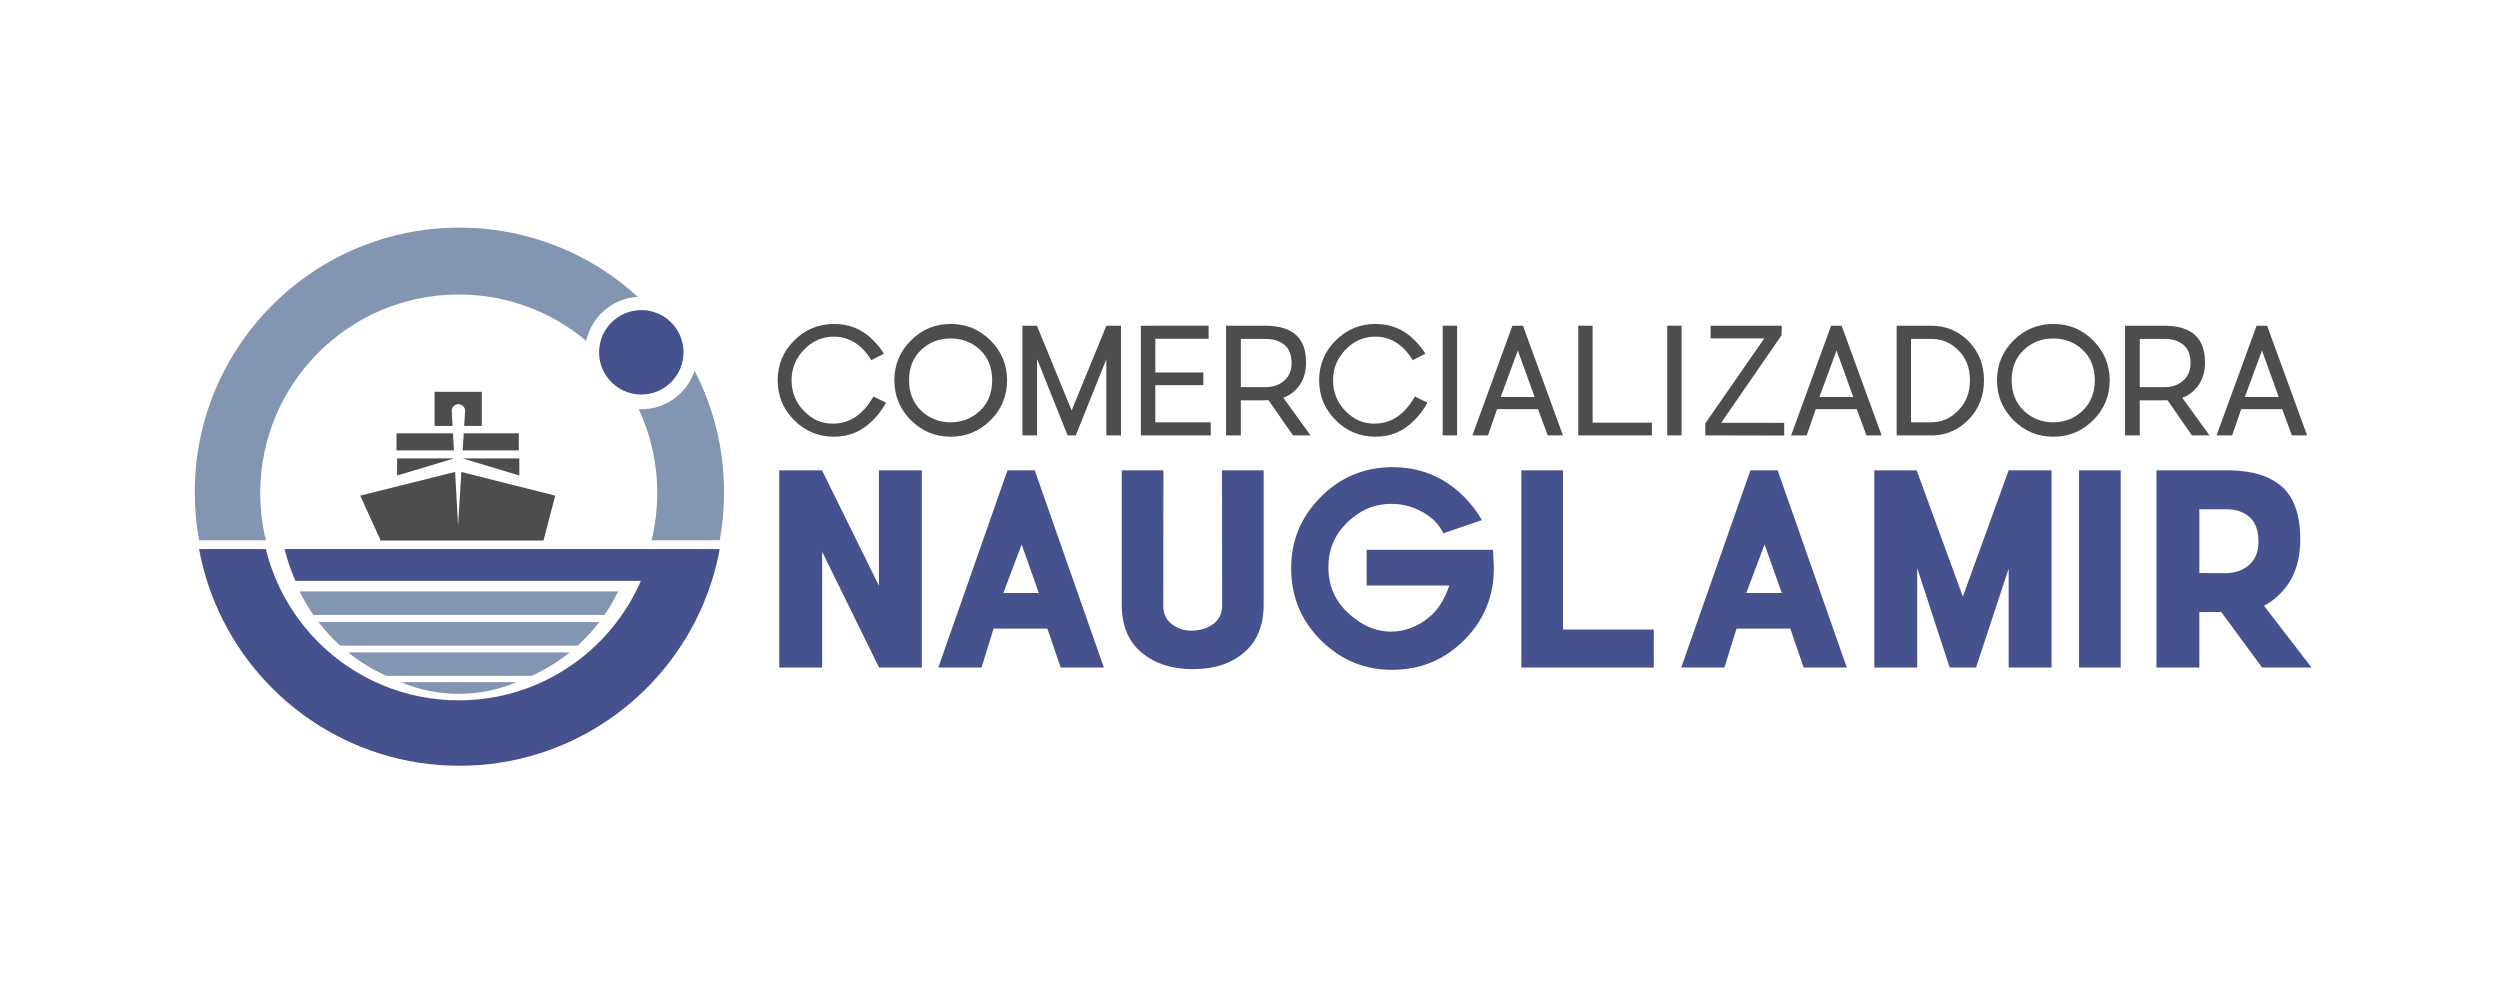 <?xml version="1.0" encoding="utf-8"?>
<!-- Generator: Adobe Illustrator 16.0.3, SVG Export Plug-In . SVG Version: 6.00 Build 0)  -->
<!DOCTYPE svg PUBLIC "-//W3C//DTD SVG 1.1//EN" "http://www.w3.org/Graphics/SVG/1.1/DTD/svg11.dtd">
<svg version="1.1" id="Capa_1" xmlns="http://www.w3.org/2000/svg" xmlns:xlink="http://www.w3.org/1999/xlink" x="0px" y="0px"
	 width="792px" height="311px" viewBox="0 0 792 311" enable-background="new 0 0 792 311" xml:space="preserve">
<g>
	<g>
		<g>
			<g>
				<path fill="#4D4D4D" d="M280.673,127.538c-1.065,2.036-2.472,3.926-4.168,5.622c-3.395,3.464-7.512,5.211-12.332,5.185
					c-4.92,0-9.137-1.744-12.598-5.259c-3.492-3.486-5.21-7.704-5.21-12.623c0-4.943,1.77-9.16,5.257-12.621
					c3.489-3.493,7.706-5.214,12.623-5.214c4.943,0,9.086,1.772,12.478,5.259c1.379,1.408,2.472,2.784,3.294,4.166l-3.998,2.059
					c-3.026-4.963-6.975-7.433-11.823-7.464c-3.658,0-6.807,1.359-9.448,4.097c-2.644,2.739-3.975,5.982-3.975,9.718
					c0,3.804,1.31,7.075,3.975,9.787c2.641,2.738,5.765,4.05,9.402,3.952c5.183-0.098,9.349-2.955,12.526-8.577L280.673,127.538z"/>
				<path fill="#4D4D4D" d="M283.337,120.463c0-4.943,1.768-9.16,5.257-12.621c3.489-3.493,7.704-5.214,12.624-5.214
					c4.942,0,9.134,1.772,12.623,5.259c3.464,3.489,5.211,7.704,5.211,12.648c-0.025,4.94-1.77,9.134-5.282,12.624
					c-3.489,3.464-7.704,5.211-12.626,5.185c-4.917,0-9.134-1.744-12.598-5.259C285.059,129.6,283.337,125.382,283.337,120.463z
					 M287.989,120.463c0,3.948,1.259,7.146,3.829,9.616c2.544,2.45,5.646,3.684,9.303,3.709c3.661,0,6.759-1.214,9.329-3.657
					c2.567-2.447,3.852-5.647,3.875-9.595c0-4.051-1.283-7.269-3.826-9.693c-2.57-2.398-5.671-3.611-9.329-3.611
					c-3.632-0.021-6.735,1.19-9.303,3.586C289.296,113.216,287.989,116.419,287.989,120.463z"/>
				<path fill="#4D4D4D" d="M350.475,113.85l-9.668,24.081h-2.592l-9.666-24.179v24.179h-4.651v-34.743h4.603l10.999,26.846
					l11.002-26.846h4.628v34.743h-4.654V113.85z"/>
				<path fill="#4D4D4D" d="M366.004,122.013v11.775h17.566v4.143h-22.143v-34.743l21.466-0.025v4.143h-16.889v10.685h15.216v4.022
					H366.004z"/>
				<path fill="#4D4D4D" d="M401.21,103.188c4.192,0.051,7.318,1.042,9.426,2.979c2.085,1.918,3.124,4.823,3.124,8.703
					c0,3.558-1.091,6.441-3.317,8.674c-1.114,1.11-2.398,1.934-3.878,2.47l8.625,11.918h-5.573l-7.729-11.121l-8.794,0.026v11.095
					h-4.674v-34.743H401.21z M393.093,122.644h8.02c2.353-0.025,4.289-0.753,5.816-2.133c1.501-1.379,2.253-3.224,2.253-5.476
					c0-2.569-0.752-4.481-2.253-5.768c-1.527-1.26-3.489-1.89-5.891-1.89h-7.946V122.644z"/>
				<path fill="#4D4D4D" d="M452.212,127.538c-1.068,2.036-2.473,3.926-4.168,5.622c-3.393,3.464-7.51,5.211-12.33,5.185
					c-4.922,0-9.137-1.744-12.6-5.259c-3.49-3.486-5.212-7.704-5.212-12.623c0-4.943,1.768-9.16,5.261-12.621
					c3.488-3.493,7.702-5.214,12.623-5.214c4.939,0,9.085,1.772,12.477,5.259c1.38,1.408,2.473,2.784,3.295,4.166l-3.999,2.059
					c-3.027-4.963-6.977-7.433-11.824-7.464c-3.655,0-6.807,1.359-9.448,4.097c-2.639,2.739-3.975,5.982-3.975,9.718
					c0,3.804,1.308,7.075,3.975,9.787c2.642,2.738,5.765,4.05,9.399,3.952c5.186-0.098,9.354-2.955,12.529-8.577L452.212,127.538z"
					/>
				<path fill="#4D4D4D" d="M457.055,103.188h4.558v34.743h-4.558V103.188z"/>
				<path fill="#4D4D4D" d="M487.247,129.619h-12.986l-2.86,8.312h-4.942l12.674-34.743h3.343l12.67,34.743h-4.819L487.247,129.619z
					 M475.423,125.771h10.733l-5.306-14.73L475.423,125.771z"/>
				<path fill="#4D4D4D" d="M504.544,133.908h18.78v4.022H499.99v-34.743h4.554V133.908z"/>
				<path fill="#4D4D4D" d="M528.172,103.188h4.554v34.743h-4.554V103.188z"/>
				<path fill="#4D4D4D" d="M540.238,134.128l18.677-26.917h-16.983v-4.023h22.531l-0.071,3.027l-19.117,27.719l19.966,0.026v4.02
					l-25.002-0.049V134.128z"/>
				<path fill="#4D4D4D" d="M588.21,129.619h-12.988l-2.857,8.312h-4.943l12.669-34.743h3.344l12.675,34.743h-4.822L588.21,129.619z
					 M576.387,125.771h10.73l-5.305-14.73L576.387,125.771z"/>
				<path fill="#4D4D4D" d="M600.856,137.931v-34.743h11.022c4.603,0,8.555,1.648,11.801,4.943
					c3.221,3.318,4.848,7.435,4.848,12.355c0,4.917-1.599,9.04-4.799,12.358c-3.176,3.294-7.005,4.991-11.413,5.087H600.856z
					 M605.411,107.377v26.411h6.468c3.272,0,6.106-1.282,8.555-3.804c2.446-2.541,3.656-5.718,3.656-9.521
					c0-3.878-1.21-7.005-3.608-9.423c-2.4-2.404-5.162-3.612-8.283-3.663H605.411z"/>
				<path fill="#4D4D4D" d="M632.645,120.463c0-4.943,1.766-9.16,5.257-12.621c3.487-3.493,7.704-5.214,12.624-5.214
					c4.942,0,9.132,1.772,12.62,5.259c3.469,3.489,5.213,7.704,5.213,12.648c-0.027,4.94-1.772,9.134-5.282,12.624
					c-3.491,3.464-7.706,5.211-12.625,5.185c-4.917,0-9.132-1.744-12.601-5.259C634.363,129.6,632.645,125.382,632.645,120.463z
					 M637.297,120.463c0,3.948,1.261,7.146,3.825,9.616c2.545,2.45,5.646,3.684,9.309,3.709c3.655,0,6.756-1.214,9.325-3.657
					c2.567-2.447,3.854-5.647,3.875-9.595c0-4.051-1.281-7.269-3.826-9.693c-2.569-2.398-5.671-3.611-9.328-3.611
					c-3.633-0.021-6.735,1.19-9.304,3.586C638.604,113.216,637.297,116.419,637.297,120.463z"/>
				<path fill="#4D4D4D" d="M685.996,103.188c4.189,0.051,7.316,1.042,9.423,2.979c2.084,1.918,3.127,4.823,3.127,8.703
					c0,3.558-1.091,6.441-3.32,8.674c-1.114,1.11-2.396,1.934-3.878,2.47l8.626,11.918h-5.571l-7.727-11.121l-8.797,0.026v11.095
					h-4.674v-34.743H685.996z M677.879,122.644h8.021c2.351-0.025,4.286-0.753,5.813-2.133c1.505-1.379,2.253-3.224,2.253-5.476
					c0-2.569-0.748-4.481-2.253-5.768c-1.527-1.26-3.486-1.89-5.89-1.89h-7.944V122.644z"/>
				<path fill="#4D4D4D" d="M722.993,129.619h-12.989l-2.857,8.312h-4.94l12.672-34.743h3.343l12.67,34.743h-4.819L722.993,129.619z
					 M711.169,125.771h10.736l-5.308-14.73L711.169,125.771z"/>
			</g>
		</g>
		<g>
			<path fill="#46528E" d="M278.487,211.467l-18.031-36.679v36.679h-13.594v-62.465h13.548l18.033,36.541v-36.541h13.592v62.465
				H278.487z"/>
			<path fill="#46528E" d="M331.805,199.138h-17.032l-3.832,12.329h-13.68l21.913-62.465h8.624l21.911,62.465h-13.676
				L331.805,199.138z M317.866,187.857h11.239l-5.446-15.379L317.866,187.857z"/>
			<path fill="#46528E" d="M377.632,199.794c2.57-0.046,4.792-0.746,6.664-2.052c1.873-1.346,2.833-3.31,2.876-5.792l-0.043-42.948
				h13.197v42.948c-0.084,6.446-2.179,11.417-6.359,14.898c-4.138,3.484-9.584,5.186-16.335,5.142
				c-6.537-0.046-11.847-1.828-15.944-5.226c-4.138-3.446-6.228-8.368-6.314-14.814v-42.948h13.198l-0.043,42.948
				c0.043,2.482,0.915,4.446,2.7,5.792C372.973,199.094,375.105,199.794,377.632,199.794z"/>
			<path fill="#46528E" d="M459.134,185.506h-26.182v-11.329h40.036c0.131,2.31,0.215,4.138,0.261,5.491
				c0.087,8.885-2.917,16.507-9.108,22.825c-6.228,6.36-13.719,9.582-22.604,9.712c-8.888,0.13-16.466-2.918-22.826-9.104
				c-6.316-6.184-9.541-13.679-9.671-22.563c-0.133-8.889,2.917-16.464,9.104-22.827c6.188-6.357,13.725-9.583,22.611-9.716
				c8.84-0.086,16.463,2.919,22.781,9.108c2.394,2.35,4.399,4.919,5.923,7.665l-12.196,4.181c-1.132-2.225-2.613-4.007-4.488-5.361
				c-3.747-2.741-7.882-4.046-12.327-3.962c-4.443,0.088-8.321,1.481-11.629,4.139c-5.446,4.271-8.104,9.67-7.972,16.291
				c0.089,6.621,2.917,11.936,8.449,15.943c3.484,2.746,7.32,4.098,11.543,4.098c4.181-0.043,8.146-1.522,11.761-4.447
				C455.385,193.472,457.568,190.12,459.134,185.506z"/>
			<path fill="#46528E" d="M495.16,199.444h28.751v12.022H481.96v-62.465h13.2V199.444z"/>
			<path fill="#46528E" d="M567.163,199.138h-17.029l-3.837,12.329h-13.676l21.911-62.465h8.626l21.908,62.465h-13.676
				L567.163,199.138z M553.225,187.857h11.235l-5.442-15.379L553.225,187.857z"/>
			<path fill="#46528E" d="M636.338,180.146l-10.324,31.32h-8.365l-10.278-31.499v31.499h-13.591v-62.465h13.417l14.637,39.99
				l14.505-39.99h13.592v62.465h-13.592V180.146z"/>
			<path fill="#46528E" d="M658.64,149.002h13.201v62.465H658.64V149.002z"/>
			<path fill="#46528E" d="M706.166,149.002c7.539,0.084,13.154,1.87,16.944,5.354c3.747,3.443,5.619,8.973,5.619,16.514
				c0,6.968-1.956,12.585-5.97,16.814c-1.695,1.783-3.524,3.175-5.529,4.225l15.073,19.559h-15.681l-12.938-17.6l-6.926,0.044
				v17.556h-13.591v-62.465H706.166z M696.76,181.54l8.317,0.042c3.094-0.042,5.619-0.958,7.538-2.697
				c1.915-1.791,2.873-4.183,2.873-7.191c0-3.657-0.958-6.272-2.873-7.928c-1.919-1.609-4.312-2.439-7.147-2.439h-8.708V181.54z"/>
		</g>
		<g>
			<path fill="#46528E" d="M216.542,111.611c0,7.388-5.99,13.375-13.376,13.375c-1.208,0-2.383-0.161-3.497-0.461
				c-5.656-1.528-9.829-6.676-9.875-12.801c0-0.036,0-0.076,0-0.113c0-7.381,5.987-13.374,13.372-13.374
				c1.272,0,2.505,0.182,3.675,0.511c5.513,1.573,9.573,6.592,9.694,12.583c0,0,0.002,0,0,0.005
				C216.542,111.428,216.542,111.521,216.542,111.611L216.542,111.611z"/>
			<g>
				<path fill="#8396B1" d="M202.065,94.023c-8.054,0.473-14.667,6.296-16.347,13.964c-10.922-9.17-25.012-14.69-40.389-14.69
					c-34.733,0-62.882,28.156-62.882,62.884c0,5.157,0.618,10.171,1.788,14.971H63.07c-0.904-4.928-1.374-10.014-1.374-15.203
					c0-46.304,37.538-83.842,83.842-83.842C167.319,72.107,187.161,80.412,202.065,94.023z"/>
			</g>
			<g>
				<path fill="#8396B1" d="M229.386,155.949c0,5.189-0.473,10.275-1.375,15.203h-21.596c1.172-4.8,1.795-9.813,1.795-14.971
					c0-9.487-2.099-18.479-5.862-26.547c0.26,0.016,0.521,0.019,0.782,0.019c7.877,0,14.557-5.102,16.924-12.182
					C226.014,128.996,229.386,142.079,229.386,155.949z"/>
			</g>
			<g>
				<path fill="#46528E" d="M228.017,173.947c-0.636,3.442-1.476,6.814-2.519,10.082c-0.751,2.403-1.619,4.745-2.575,7.045
					c-12.654,30.26-42.542,51.521-77.388,51.521c-34.848,0-64.73-21.262-77.375-51.521c-2.286-5.439-3.989-11.169-5.091-17.127
					h21.162c1.489,6.12,3.875,11.875,7.002,17.127c6.827,11.501,17.226,20.628,29.668,25.863c7.507,3.181,15.768,4.933,24.432,4.933
					s16.925-1.752,24.43-4.933c12.426-5.235,22.827-14.362,29.655-25.863c1.344-2.259,2.546-4.613,3.602-7.045H93.605
					c-0.087-0.205-0.171-0.404-0.258-0.605c-0.176-0.407-0.347-0.811-0.509-1.216c-0.086-0.205-0.173-0.419-0.245-0.626
					c-0.174-0.417-0.332-0.838-0.491-1.268c-0.059-0.16-0.117-0.321-0.173-0.493c-0.162-0.449-0.32-0.898-0.478-1.36
					c-0.146-0.417-0.275-0.854-0.406-1.275c-0.057-0.168-0.1-0.345-0.159-0.519c-0.013-0.087-0.046-0.16-0.074-0.248
					c-0.115-0.4-0.232-0.822-0.345-1.228c-0.117-0.403-0.217-0.825-0.319-1.244H228.017z"/>
			</g>
			<g>
				<path fill="#8396B1" d="M195.85,187.354c-1.259,2.6-2.71,5.088-4.334,7.448H99.245c-1.627-2.36-3.081-4.849-4.337-7.448H195.85z
					"/>
			</g>
			<g>
				<path fill="#8396B1" d="M189.866,197.073c-2.061,2.688-4.357,5.181-6.863,7.448h-75.245c-2.506-2.268-4.802-4.761-6.861-7.448
					H189.866z"/>
			</g>
			<g>
				<path fill="#8396B1" d="M180.497,206.67c-3.688,2.969-7.758,5.481-12.128,7.449h-45.977c-4.368-1.968-8.439-4.48-12.123-7.449
					H180.497z"/>
			</g>
			<g>
				<path fill="#8396B1" d="M163.656,216.108c-5.627,2.385-11.824,3.701-18.322,3.701c-6.501,0-12.695-1.316-18.324-3.701H163.656z"
					/>
			</g>
			<g>
				<polygon fill="#4D4D4D" points="175.894,157.012 172.175,171.236 120.593,171.236 114.123,157.012 144.174,149.503 
					145.114,166.46 146.156,149.525 				"/>
			</g>
			<g>
				<polygon fill="#4D4D4D" points="143.84,145.231 125.789,150.645 125.789,145.231 				"/>
			</g>
			<g>
				<polygon fill="#4D4D4D" points="164.522,145.231 164.522,150.645 146.596,145.231 				"/>
			</g>
			<g>
				<polygon fill="#4D4D4D" points="143.796,142.687 125.609,142.687 125.609,137.274 143.492,137.274 				"/>
			</g>
			<g>
				<polygon fill="#4D4D4D" points="164.346,137.274 164.346,142.687 146.596,142.687 146.596,142.34 146.908,137.274 				"/>
			</g>
			<g>
				<path fill="#4D4D4D" d="M152.639,124.112v10.823h-5.586l0.276-4.519l0.018-0.258c0-1.17-0.953-2.118-2.125-2.118
					s-2.123,0.948-2.123,2.118l0.01,0.222l0.003,0.013l0.252,4.542h-5.691v-10.823H152.639z"/>
			</g>
		</g>
	</g>
</g>
</svg>
